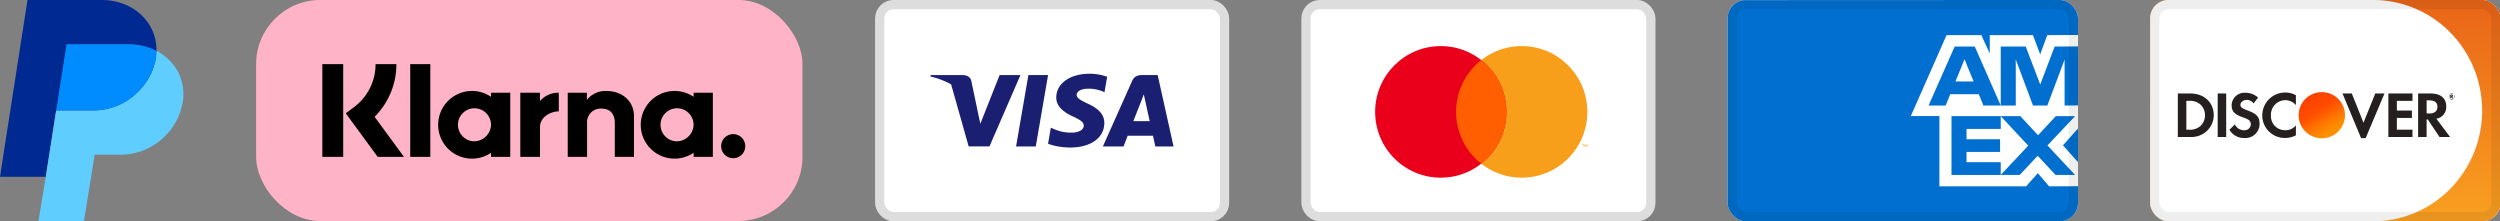 <svg xmlns="http://www.w3.org/2000/svg" xml:space="preserve" width="271.523" height="24" viewBox="0 0 71.84 6.35"><rect x="0" y="0" width="71.84" height="6.35" fill="#808080" stroke="none"/><defs><linearGradient id="c" x1="19.8" x2="19.8" y1=".224" y2="24.224" gradientUnits="userSpaceOnUse"><stop stop-color="#e96418"/><stop offset="1" stop-color="#f9a020"/></linearGradient><linearGradient id="d" x1="20.7" x2="18.973" y1="14.721" y2="12.01" gradientUnits="userSpaceOnUse"><stop stop-color="#ff9200"/><stop offset=".21" stop-color="#ff8d00"/><stop offset=".45" stop-color="#ff8000"/><stop offset=".62" stop-color="#ff7100"/><stop offset=".82" stop-color="#ff5e00"/><stop offset="1" stop-color="#ff5200"/></linearGradient><linearGradient id="e" x1="20.425" x2="17.903" y1="14.686" y2="9.737" gradientUnits="userSpaceOnUse"><stop stop-color="#ff7100" stop-opacity="0"/><stop offset=".03" stop-color="#ff6e00" stop-opacity=".03"/><stop offset=".21" stop-color="#ff5a00" stop-opacity=".25"/><stop offset=".39" stop-color="#ff4900" stop-opacity=".42"/><stop offset=".56" stop-color="#ff3c00" stop-opacity=".56"/><stop offset=".72" stop-color="#f30" stop-opacity=".66"/><stop offset=".86" stop-color="#ff2d00" stop-opacity=".72"/><stop offset=".98" stop-color="#ff2b00" stop-opacity=".74"/></linearGradient><clipPath id="a"><rect width="38" height="24" x=".8" y=".224" fill="#fff" rx="2"/></clipPath><clipPath id="b"><rect width="38" height="24" x=".8" y=".224" fill="#fff" rx="2"/></clipPath></defs><g style="fill:none" transform="translate(49.432 -.06)scale(.265)"><g clip-path="url(#a)"><rect width="38" height="24" x=".8" y=".224" fill="#fff" rx="2"/><path fill="#006fcf" d="m34.697 6.124.768-2.087 3.335-.016V.224L.8.24v23.984l38-.016v-3.79l-3.135.016-1.224-1.43-1.27 1.43h-9.402v-7.619h-3.102l3.877-8.778h3.774l.911 1.99v-1.99h4.685zm-2.646 1.383-.008-.84.32.84 1.559 4.165h1.55l1.568-4.165.304-.832v4.997l1.456-.016V5.26l-2.536.016-1.23 3.246-.329.88-.335-.88-1.24-3.246h-2.71v6.396h1.631zm-3.51 4.165h1.88l-2.815-6.396h-2.182l-2.83 6.396h1.854l.496-1.231h3.102zm-2.366-4.23.32-.799.32.8.663 1.615h-1.966zm-1.095 5.381v6.372h5.34v-1.383h-3.71V16.7h3.638v-1.375h-3.637v-1.12h3.71v-1.383H25.08Zm11.28 6.372h2.119l-2.99-3.198 2.99-3.174h-2.087l-1.927 2.07-1.918-2.07H30.42l2.982 3.198-2.982 3.174h2.063l1.943-2.079zm.808-3.206 1.632 1.823v-3.654z"/></g><rect width="37" height="23" x="1.3" y=".724" stroke="#000" stroke-opacity=".07" rx="1.5"/></g><g style="fill:none" transform="translate(61.575 -.06)scale(.265)"><g clip-path="url(#b)"><rect width="38" height="24" x=".8" y=".224" fill="#fff" rx="2"/><path fill="url(#c)" d="M.8.224h38v24H.8z" style="fill:url(#c)"/><path fill="#fff" d="M.8 1.077v23.147h24.171c3.137 0 6.145-1.264 8.363-3.514a12.1 12.1 0 0 0 3.466-8.484c0-1.576-.306-3.137-.9-4.593a12 12 0 0 0-2.565-3.894 11.8 11.8 0 0 0-3.837-2.602A11.7 11.7 0 0 0 24.97.224H.8Z"/><path fill="#261f20" d="M5.157 10.364H3.8v4.718h1.334a2.47 2.47 0 0 0 1.69-.545 2.36 2.36 0 0 0 .872-1.81c0-1.39-1.032-2.363-2.539-2.363m1.079 3.544a1.75 1.75 0 0 1-1.266.382h-.245v-3.125h.245a1.73 1.73 0 0 1 1.266.38 1.6 1.6 0 0 1 .512 1.174 1.62 1.62 0 0 1-.512 1.19zm2.81-3.543h-.922v4.718h.922zm2.256 1.81c-.554-.202-.715-.34-.715-.59 0-.252.29-.527.688-.527a.95.95 0 0 1 .742.382l.486-.633a2.07 2.07 0 0 0-1.392-.522 1.4 1.4 0 0 0-1.353.812c-.077.17-.119.354-.123.54 0 .649.298.984 1.166 1.293q.331.104.635.27a.56.56 0 0 1 .279.488.67.67 0 0 1-.45.626.7.7 0 0 1-.269.037 1.09 1.09 0 0 1-1.006-.629l-.596.572a1.83 1.83 0 0 0 1.636.9 1.53 1.53 0 0 0 1.515-.933 1.5 1.5 0 0 0 .118-.615c0-.747-.31-1.086-1.361-1.471m1.655.552a2.43 2.43 0 0 0 .728 1.759 2.45 2.45 0 0 0 1.773.703c.4-.005.793-.104 1.147-.29v-1.066a1.48 1.48 0 0 1-1.116.514 1.53 1.53 0 0 1-1.5-.997 1.5 1.5 0 0 1-.09-.63 1.57 1.57 0 0 1 .947-1.502 1.6 1.6 0 0 1 .612-.13 1.53 1.53 0 0 1 1.147.534v-1.07a2.36 2.36 0 0 0-1.147-.294 2.5 2.5 0 0 0-1.763.718 2.48 2.48 0 0 0-.738 1.751m10.974.809-1.262-3.171H21.66l2.011 4.84h.497l2.042-4.84h-.998zm2.699 1.547h2.616v-.797h-1.694v-1.273h1.633v-.8h-1.633v-1.048h1.694v-.8h-2.615zm6.275-3.323c0-.885-.611-1.395-1.678-1.395h-1.37v4.718h.922v-1.906h.123l1.277 1.906h1.147l-1.491-1.986a1.263 1.263 0 0 0 1.07-1.337m-1.854.762h-.272v-1.414h.287c.574 0 .887.24.887.701s-.313.728-.902.728zm2.588-1.91c0-.08-.057-.125-.157-.125h-.133v.415h.1v-.16l.114.16h.122l-.138-.172a.115.115 0 0 0 .092-.118m-.176.057v-.106c.05 0 .077 0 .077.053s-.027.053-.077.053"/><path fill="#261f20" d="M33.502 10.327a.382.382 0 0 0-.19.585.4.4 0 0 0 .19.139.382.382 0 0 0 0-.724m0 .659a.3.3 0 0 1-.299-.297.297.297 0 0 1 .299-.298.3.3 0 0 1 .298.298.297.297 0 0 1-.298.297"/><path fill="url(#d)" d="M21.924 12.72a2.495 2.495 0 0 1-1.547 2.313 2.52 2.52 0 0 1-2.735-.542 2.5 2.5 0 0 1-.543-2.726 2.5 2.5 0 0 1 2.32-1.541c.664 0 1.3.264 1.77.732s.734 1.102.735 1.764" style="fill:url(#d)"/><path fill="url(#e)" d="M21.924 12.72a2.495 2.495 0 0 1-1.547 2.313 2.52 2.52 0 0 1-2.735-.542 2.5 2.5 0 0 1-.543-2.726 2.5 2.5 0 0 1 2.32-1.541c.664 0 1.3.264 1.77.732s.734 1.102.735 1.764" opacity=".65" style="mix-blend-mode:multiply;fill:url(#e)"/></g><rect width="37" height="23" x="1.3" y=".724" stroke="#000" stroke-opacity=".07" rx="1.5"/></g><g data-name="Layer 1" transform="translate(7.36)scale(.157)"><rect width="100" height="40.449" rx="11.738" style="fill:#ffb3c7"/><path d="M80.077 17.724a6.194 6.194 0 1 0 0 10.237v.75h3.515V16.973h-3.515zm-3.196 8.138a3.024 3.024 0 1 1 3.185-3.02 3.106 3.106 0 0 1-3.185 3.02M28.203 11.742h3.678v16.969h-3.678zM64.154 16.657a4.27 4.27 0 0 0-3.62 1.638v-1.322h-3.5v11.738h3.542v-6.169a2.475 2.475 0 0 1 2.639-2.659c1.544 0 2.432.923 2.432 2.635v6.193h3.51v-7.465c0-2.731-2.171-4.59-5.003-4.59M43 17.724a6.194 6.194 0 1 0 0 10.237v.75h3.515V16.973H43Zm-3.196 8.138a3.024 3.024 0 1 1 3.184-3.02 3.106 3.106 0 0 1-3.185 3.02zM51.951 18.502v-1.53h-3.598v11.74h3.606v-5.48c0-1.85 2.004-2.844 3.395-2.844l.042.002v-3.416a4.38 4.38 0 0 0-3.445 1.528M87.323 24.548a2.206 2.206 0 1 0 2.206 2.206 2.206 2.206 0 0 0-2.206-2.206M25.668 11.738h-3.812a9.75 9.75 0 0 1-3.941 7.868l-1.51 1.131 5.85 7.98h4.812l-5.384-7.343a13.5 13.5 0 0 0 3.985-9.636M12.12 11.738h3.818v16.977H12.12z"/></g><g style="fill:none" transform="translate(37.29 -.06)scale(.265)"><rect width="37.4" height="23" x=".9" y=".724" fill="#fff" rx="1.5"/><rect width="37.4" height="23" x=".9" y=".724" stroke="#ddd" rx="1.5"/><path fill="#f79f1a" fill-rule="evenodd" d="M31.4 16.144v-.254h-.066l-.076.175-.077-.175h-.066v.254h.047v-.192l.072.166h.048l.072-.166v.192zm-.42 0v-.21h.085v-.044h-.217v.043h.086v.211zm.434-3.785c0 3.94-3.186 7.135-7.117 7.135s-7.117-3.195-7.117-7.135 3.187-7.135 7.117-7.135 7.117 3.194 7.117 7.135" clip-rule="evenodd"/><path fill="#ea001b" fill-rule="evenodd" d="M22.634 12.359c0 3.94-3.186 7.135-7.117 7.135S8.4 16.299 8.4 12.359s3.186-7.135 7.117-7.135 7.117 3.194 7.117 7.135" clip-rule="evenodd"/><path fill="#ff5f01" fill-rule="evenodd" d="M19.907 6.742a7.13 7.13 0 0 0-2.726 5.616 7.13 7.13 0 0 0 2.726 5.617 7.13 7.13 0 0 0 2.726-5.617 7.13 7.13 0 0 0-2.726-5.616" clip-rule="evenodd"/></g><g style="fill:none"><path fill="#002991" d="M4.496 1.46c0 .787-.726 1.715-1.825 1.715H1.613l-.051.328-.247 1.577H0L.79 0h2.131c.717 0 1.282.4 1.49.955a1.4 1.4 0 0 1 .085.505"/><path fill="#60cdff" d="M5.253 2.921a1.82 1.82 0 0 1-1.8 1.524H2.72L2.413 6.35H1.105l.21-1.27.247-1.577.051-.328h1.058c1.097 0 1.825-.928 1.825-1.715.54.28.854.842.757 1.461"/><path fill="#008cff" d="M4.496 1.46c-.227-.118-.501-.19-.8-.19H1.912l-.299 1.905h1.058c1.097 0 1.825-.928 1.825-1.715"/></g><g style="fill:none" transform="translate(25.146 -.06)scale(.265)"><rect width="37.4" height="23" x=".5" y=".724" fill="#fff" rx="1.5"/><rect width="37.4" height="23" x=".5" y=".724" stroke="#ddd" rx="1.5"/><path fill="#1a1f71" d="M17.425 16.108H15.29l1.336-7.744h2.135zm7.743-7.555a5.6 5.6 0 0 0-1.916-.33c-2.11 0-3.594 1.055-3.604 2.563-.017 1.112 1.064 1.73 1.872 2.1.827.38 1.108.627 1.108.965-.009.519-.668.758-1.283.758-.853 0-1.31-.124-2.004-.412l-.281-.124-.3 1.739c.502.213 1.425.403 2.383.412 2.241 0 3.7-1.039 3.717-2.645.009-.882-.562-1.557-1.793-2.11-.747-.353-1.204-.592-1.204-.955.009-.33.387-.667 1.23-.667a3.8 3.8 0 0 1 1.591.296l.193.083.29-1.673z"/><path fill="#1a1f71" fill-rule="evenodd" d="M28.992 8.364h1.652l1.723 7.744h-1.978s-.193-.89-.255-1.162h-2.742l-.448 1.162h-2.241l3.172-7.102c.22-.502.607-.642 1.117-.642m-.132 2.834-.853 2.167h1.775c-.087-.387-.492-2.241-.492-2.241l-.15-.667a42 42 0 0 1-.28.741M6.035 8.364h3.437c.465.016.843.156.966.65l.747 3.56.229 1.07 2.092-5.28h2.258L12.407 16.1h-2.259L8.245 9.37A9 9 0 0 0 6 8.52Z" clip-rule="evenodd"/></g></svg>
